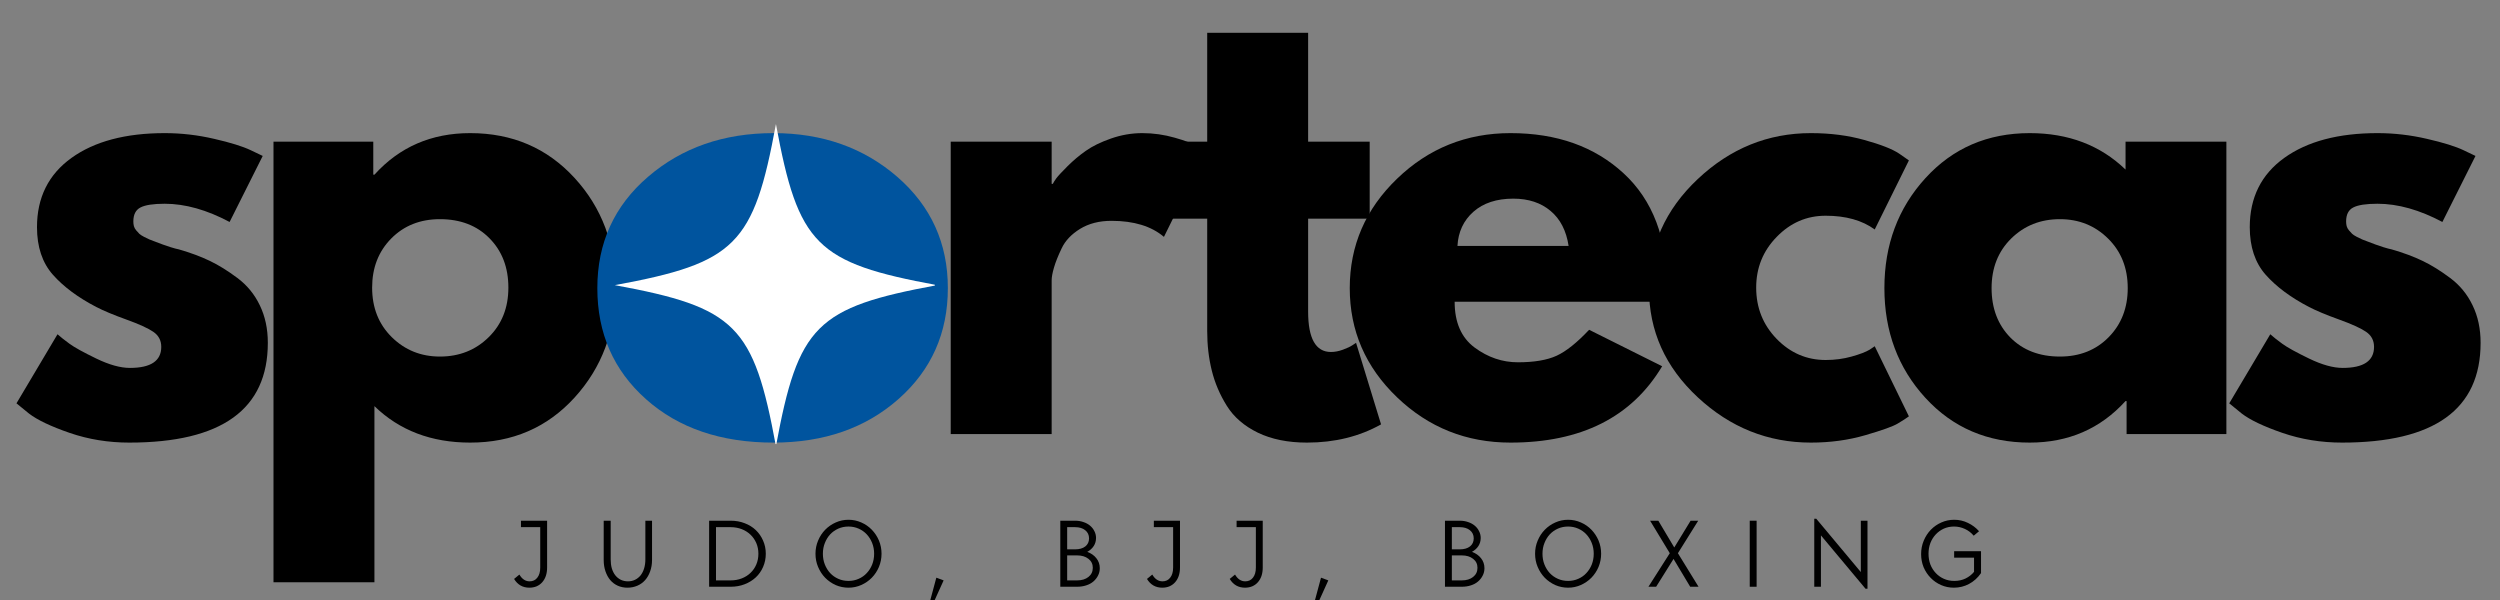 <svg xmlns="http://www.w3.org/2000/svg" xmlns:xlink="http://www.w3.org/1999/xlink" width="500" zoomAndPan="magnify" viewBox="0 0 375 90" height="120" preserveAspectRatio="xMidYMid meet" version="1.0"><rect x="0" y="0" width="375" height="90" fill="#808080" stroke="none"/><defs><g/><clipPath id="49ad4e607f"><path d="M 99.887 25.812 L 131.543 25.812 L 131.543 57.469 L 99.887 57.469 Z M 99.887 25.812 " clip-rule="nonzero"/></clipPath><clipPath id="65ce4af06c"><path d="M 115.715 25.812 C 106.973 25.812 99.887 32.898 99.887 41.641 C 99.887 50.379 106.973 57.469 115.715 57.469 C 124.457 57.469 131.543 50.379 131.543 41.641 C 131.543 32.898 124.457 25.812 115.715 25.812 Z M 115.715 25.812 " clip-rule="nonzero"/></clipPath><clipPath id="0908a22e5a"><path d="M 92.223 18.605 L 140.223 18.605 L 140.223 66.605 L 92.223 66.605 Z M 92.223 18.605 " clip-rule="nonzero"/></clipPath></defs><g fill="#000000" fill-opacity="1"><g transform="translate(0.502, 65.109)"><g><path d="M 24.203 -45.141 C 26.703 -45.141 29.176 -44.852 31.625 -44.281 C 34.082 -43.719 35.91 -43.148 37.109 -42.578 L 38.906 -41.719 L 33.938 -31.812 C 30.52 -33.633 27.273 -34.547 24.203 -34.547 C 22.484 -34.547 21.27 -34.359 20.562 -33.984 C 19.852 -33.617 19.5 -32.922 19.5 -31.891 C 19.5 -31.66 19.523 -31.43 19.578 -31.203 C 19.641 -30.973 19.754 -30.758 19.922 -30.562 C 20.086 -30.363 20.242 -30.191 20.391 -30.047 C 20.535 -29.91 20.773 -29.754 21.109 -29.578 C 21.453 -29.41 21.723 -29.281 21.922 -29.188 C 22.129 -29.102 22.457 -28.977 22.906 -28.812 C 23.363 -28.645 23.707 -28.516 23.938 -28.422 C 24.164 -28.336 24.551 -28.207 25.094 -28.031 C 25.633 -27.863 26.047 -27.754 26.328 -27.703 C 28.098 -27.191 29.641 -26.617 30.953 -25.984 C 32.266 -25.359 33.645 -24.504 35.094 -23.422 C 36.551 -22.336 37.676 -20.969 38.469 -19.312 C 39.27 -17.664 39.672 -15.789 39.672 -13.688 C 39.672 -3.707 32.742 1.281 18.891 1.281 C 15.754 1.281 12.773 0.797 9.953 -0.172 C 7.141 -1.141 5.102 -2.109 3.844 -3.078 L 1.969 -4.609 L 8.125 -14.969 C 8.582 -14.562 9.18 -14.086 9.922 -13.547 C 10.66 -13.004 12 -12.266 13.938 -11.328 C 15.875 -10.391 17.555 -9.922 18.984 -9.922 C 22.117 -9.922 23.688 -10.973 23.688 -13.078 C 23.688 -14.047 23.285 -14.801 22.484 -15.344 C 21.691 -15.883 20.336 -16.5 18.422 -17.188 C 16.516 -17.875 15.02 -18.5 13.938 -19.062 C 11.195 -20.488 9.031 -22.098 7.438 -23.891 C 5.844 -25.691 5.047 -28.07 5.047 -31.031 C 5.047 -35.477 6.77 -38.941 10.219 -41.422 C 13.664 -43.898 18.328 -45.141 24.203 -45.141 Z M 24.203 -45.141 "/></g></g></g><g fill="#000000" fill-opacity="1"><g transform="translate(35.898, 65.109)"><g><path d="M 50.281 -38.422 C 54.383 -33.953 56.438 -28.469 56.438 -21.969 C 56.438 -15.469 54.383 -9.969 50.281 -5.469 C 46.176 -0.969 40.957 1.281 34.625 1.281 C 28.812 1.281 24.023 -0.539 20.266 -4.188 L 20.266 22.234 L 5.125 22.234 L 5.125 -43.859 L 20.094 -43.859 L 20.094 -38.906 L 20.266 -38.906 C 24.023 -43.062 28.812 -45.141 34.625 -45.141 C 40.957 -45.141 46.176 -42.898 50.281 -38.422 Z M 37.406 -14.531 C 39.375 -16.469 40.359 -18.945 40.359 -21.969 C 40.359 -24.988 39.414 -27.453 37.531 -29.359 C 35.656 -31.273 33.176 -32.234 30.094 -32.234 C 27.133 -32.234 24.695 -31.266 22.781 -29.328 C 20.875 -27.391 19.922 -24.938 19.922 -21.969 C 19.922 -18.945 20.906 -16.469 22.875 -14.531 C 24.844 -12.594 27.25 -11.625 30.094 -11.625 C 33 -11.625 35.438 -12.594 37.406 -14.531 Z M 37.406 -14.531 "/></g></g></g><g fill="#00549e" fill-opacity="1"><g transform="translate(87.631, 65.109)"><g><path d="M 9.281 -5.219 C 4.406 -9.551 1.969 -15.109 1.969 -21.891 C 1.969 -28.672 4.504 -34.238 9.578 -38.594 C 14.648 -42.957 20.922 -45.141 28.391 -45.141 C 35.742 -45.141 41.941 -42.945 46.984 -38.562 C 52.023 -34.176 54.547 -28.617 54.547 -21.891 C 54.547 -15.16 52.078 -9.613 47.141 -5.25 C 42.211 -0.895 35.961 1.281 28.391 1.281 C 20.523 1.281 14.156 -0.883 9.281 -5.219 Z M 20.984 -29.328 C 19.023 -27.391 18.047 -24.91 18.047 -21.891 C 18.047 -18.867 18.984 -16.398 20.859 -14.484 C 22.742 -12.578 25.223 -11.625 28.297 -11.625 C 31.266 -11.625 33.703 -12.594 35.609 -14.531 C 37.516 -16.469 38.469 -18.922 38.469 -21.891 C 38.469 -24.91 37.484 -27.391 35.516 -29.328 C 33.555 -31.266 31.148 -32.234 28.297 -32.234 C 25.391 -32.234 22.953 -31.266 20.984 -29.328 Z M 20.984 -29.328 "/></g></g></g><g fill="#000000" fill-opacity="1"><g transform="translate(137.483, 65.109)"><g><path d="M 5.125 0 L 5.125 -43.859 L 20.266 -43.859 L 20.266 -37.531 L 20.438 -37.531 C 20.551 -37.758 20.734 -38.047 20.984 -38.391 C 21.242 -38.734 21.801 -39.332 22.656 -40.188 C 23.508 -41.039 24.422 -41.805 25.391 -42.484 C 26.359 -43.172 27.613 -43.785 29.156 -44.328 C 30.695 -44.867 32.266 -45.141 33.859 -45.141 C 35.516 -45.141 37.141 -44.91 38.734 -44.453 C 40.328 -44.004 41.492 -43.551 42.234 -43.094 L 43.438 -42.406 L 37.109 -29.578 C 35.223 -31.18 32.598 -31.984 29.234 -31.984 C 27.41 -31.984 25.844 -31.582 24.531 -30.781 C 23.227 -29.977 22.305 -29.004 21.766 -27.859 C 21.223 -26.723 20.836 -25.754 20.609 -24.953 C 20.379 -24.16 20.266 -23.535 20.266 -23.078 L 20.266 0 Z M 5.125 0 "/></g></g></g><g fill="#000000" fill-opacity="1"><g transform="translate(173.392, 65.109)"><g><path d="M 7.688 -43.859 L 7.688 -60.188 L 22.828 -60.188 L 22.828 -43.859 L 32.062 -43.859 L 32.062 -32.312 L 22.828 -32.312 L 22.828 -18.375 C 22.828 -14.332 23.969 -12.312 26.25 -12.312 C 26.82 -12.312 27.422 -12.426 28.047 -12.656 C 28.672 -12.883 29.156 -13.113 29.5 -13.344 L 30.016 -13.688 L 33.766 -1.453 C 30.523 0.367 26.82 1.281 22.656 1.281 C 19.801 1.281 17.348 0.785 15.297 -0.203 C 13.242 -1.203 11.691 -2.539 10.641 -4.219 C 9.586 -5.906 8.832 -7.676 8.375 -9.531 C 7.914 -11.383 7.688 -13.363 7.688 -15.469 L 7.688 -32.312 L 1.375 -32.312 L 1.375 -43.859 Z M 7.688 -43.859 "/></g></g></g><g fill="#000000" fill-opacity="1"><g transform="translate(200.494, 65.109)"><g><path d="M 49.5 -19.844 L 17.703 -19.844 C 17.703 -16.758 18.695 -14.473 20.688 -12.984 C 22.688 -11.504 24.852 -10.766 27.188 -10.766 C 29.633 -10.766 31.57 -11.094 33 -11.75 C 34.426 -12.406 36.051 -13.703 37.875 -15.641 L 48.828 -10.172 C 44.266 -2.535 36.68 1.281 26.078 1.281 C 19.461 1.281 13.789 -0.984 9.062 -5.516 C 4.332 -10.047 1.969 -15.504 1.969 -21.891 C 1.969 -28.273 4.332 -33.742 9.062 -38.297 C 13.789 -42.859 19.461 -45.141 26.078 -45.141 C 33.035 -45.141 38.691 -43.129 43.047 -39.109 C 47.41 -35.098 49.594 -29.359 49.594 -21.891 C 49.594 -20.859 49.562 -20.176 49.5 -19.844 Z M 18.125 -28.219 L 34.797 -28.219 C 34.453 -30.5 33.551 -32.25 32.094 -33.469 C 30.645 -34.695 28.781 -35.312 26.5 -35.312 C 24 -35.312 22.004 -34.656 20.516 -33.344 C 19.035 -32.031 18.238 -30.32 18.125 -28.219 Z M 18.125 -28.219 "/></g></g></g><g fill="#000000" fill-opacity="1"><g transform="translate(245.381, 65.109)"><g><path d="M 28.469 -32.75 C 25.625 -32.75 23.176 -31.691 21.125 -29.578 C 19.07 -27.473 18.047 -24.938 18.047 -21.969 C 18.047 -18.945 19.07 -16.379 21.125 -14.266 C 23.176 -12.16 25.625 -11.109 28.469 -11.109 C 29.844 -11.109 31.141 -11.281 32.359 -11.625 C 33.586 -11.969 34.488 -12.312 35.062 -12.656 L 35.828 -13.172 L 40.953 -2.656 C 40.555 -2.363 40 -2.004 39.281 -1.578 C 38.57 -1.148 36.945 -0.566 34.406 0.172 C 31.875 0.91 29.156 1.281 26.25 1.281 C 19.812 1.281 14.156 -0.984 9.281 -5.516 C 4.406 -10.047 1.969 -15.473 1.969 -21.797 C 1.969 -28.18 4.406 -33.664 9.281 -38.25 C 14.156 -42.844 19.812 -45.141 26.25 -45.141 C 29.156 -45.141 31.832 -44.797 34.281 -44.109 C 36.738 -43.43 38.477 -42.75 39.5 -42.062 L 40.953 -41.047 L 35.828 -30.688 C 33.941 -32.062 31.488 -32.75 28.469 -32.75 Z M 28.469 -32.75 "/></g></g></g><g fill="#000000" fill-opacity="1"><g transform="translate(280.691, 65.109)"><g><path d="M 8.125 -5.422 C 4.02 -9.898 1.969 -15.391 1.969 -21.891 C 1.969 -28.391 4.02 -33.891 8.125 -38.391 C 12.227 -42.891 17.441 -45.141 23.766 -45.141 C 29.578 -45.141 34.367 -43.316 38.141 -39.672 L 38.141 -43.859 L 53.266 -43.859 L 53.266 0 L 38.297 0 L 38.297 -4.953 L 38.141 -4.953 C 34.367 -0.797 29.578 1.281 23.766 1.281 C 17.441 1.281 12.227 -0.953 8.125 -5.422 Z M 20.984 -29.328 C 19.023 -27.391 18.047 -24.91 18.047 -21.891 C 18.047 -18.867 18.984 -16.398 20.859 -14.484 C 22.742 -12.578 25.223 -11.625 28.297 -11.625 C 31.266 -11.625 33.703 -12.594 35.609 -14.531 C 37.516 -16.469 38.469 -18.922 38.469 -21.891 C 38.469 -24.91 37.484 -27.391 35.516 -29.328 C 33.555 -31.266 31.148 -32.234 28.297 -32.234 C 25.391 -32.234 22.953 -31.266 20.984 -29.328 Z M 20.984 -29.328 "/></g></g></g><g fill="#000000" fill-opacity="1"><g transform="translate(332.418, 65.109)"><g><path d="M 24.203 -45.141 C 26.703 -45.141 29.176 -44.852 31.625 -44.281 C 34.082 -43.719 35.91 -43.148 37.109 -42.578 L 38.906 -41.719 L 33.938 -31.812 C 30.52 -33.633 27.273 -34.547 24.203 -34.547 C 22.484 -34.547 21.27 -34.359 20.562 -33.984 C 19.852 -33.617 19.5 -32.922 19.5 -31.891 C 19.5 -31.66 19.523 -31.43 19.578 -31.203 C 19.641 -30.973 19.754 -30.758 19.922 -30.562 C 20.086 -30.363 20.242 -30.191 20.391 -30.047 C 20.535 -29.91 20.773 -29.754 21.109 -29.578 C 21.453 -29.41 21.723 -29.281 21.922 -29.188 C 22.129 -29.102 22.457 -28.977 22.906 -28.812 C 23.363 -28.645 23.707 -28.516 23.938 -28.422 C 24.164 -28.336 24.551 -28.207 25.094 -28.031 C 25.633 -27.863 26.047 -27.754 26.328 -27.703 C 28.098 -27.191 29.641 -26.617 30.953 -25.984 C 32.266 -25.359 33.645 -24.504 35.094 -23.422 C 36.551 -22.336 37.676 -20.969 38.469 -19.312 C 39.27 -17.664 39.672 -15.789 39.672 -13.688 C 39.672 -3.707 32.742 1.281 18.891 1.281 C 15.754 1.281 12.773 0.797 9.953 -0.172 C 7.141 -1.141 5.102 -2.109 3.844 -3.078 L 1.969 -4.609 L 8.125 -14.969 C 8.582 -14.562 9.18 -14.086 9.922 -13.547 C 10.66 -13.004 12 -12.266 13.938 -11.328 C 15.875 -10.391 17.555 -9.922 18.984 -9.922 C 22.117 -9.922 23.688 -10.973 23.688 -13.078 C 23.688 -14.047 23.285 -14.801 22.484 -15.344 C 21.691 -15.883 20.336 -16.5 18.422 -17.188 C 16.516 -17.875 15.02 -18.5 13.938 -19.062 C 11.195 -20.488 9.031 -22.098 7.438 -23.891 C 5.844 -25.691 5.047 -28.07 5.047 -31.031 C 5.047 -35.477 6.77 -38.941 10.219 -41.422 C 13.664 -43.898 18.328 -45.141 24.203 -45.141 Z M 24.203 -45.141 "/></g></g></g><g clip-path="url(#49ad4e607f)"><g clip-path="url(#65ce4af06c)"><path fill="#00549e" d="M 99.887 25.812 L 131.543 25.812 L 131.543 57.469 L 99.887 57.469 Z M 99.887 25.812 " fill-opacity="1" fill-rule="nonzero"/></g></g><g clip-path="url(#0908a22e5a)"><path fill="#ffffff" d="M 140.559 42.773 C 122.434 46.109 119.73 48.812 116.391 66.941 C 113.055 48.812 110.352 46.109 92.223 42.773 C 110.352 39.434 113.055 36.73 116.391 18.605 C 119.73 36.73 122.434 39.434 140.559 42.773 Z M 140.559 42.773 " fill-opacity="1" fill-rule="nonzero"/></g><g fill="#000000" fill-opacity="1"><g transform="translate(76.894, 88.012)"><g><path d="M 2.516 0.141 C 1.516 0.141 0.75 -0.297 0.219 -1.172 L 1.016 -1.828 C 1.41 -1.148 1.922 -0.812 2.547 -0.812 C 3.035 -0.812 3.422 -0.992 3.703 -1.359 C 3.992 -1.723 4.141 -2.227 4.141 -2.875 L 4.141 -8.938 L 1.25 -8.938 L 1.25 -9.906 L 5.172 -9.906 L 5.172 -2.875 C 5.172 -2.414 5.109 -2 4.984 -1.625 C 4.859 -1.258 4.676 -0.941 4.438 -0.672 C 4.207 -0.41 3.926 -0.207 3.594 -0.062 C 3.27 0.07 2.91 0.141 2.516 0.141 Z M 2.516 0.141 "/></g></g></g><g fill="#000000" fill-opacity="1"><g transform="translate(89.305, 88.012)"><g><path d="M 4.812 0.141 C 4.281 0.141 3.797 0.039 3.359 -0.156 C 2.922 -0.352 2.547 -0.633 2.234 -1 C 1.93 -1.363 1.691 -1.801 1.516 -2.312 C 1.336 -2.832 1.25 -3.398 1.25 -4.016 L 1.25 -9.906 L 2.297 -9.906 L 2.297 -4.109 C 2.297 -3.617 2.352 -3.164 2.469 -2.75 C 2.594 -2.344 2.77 -1.992 3 -1.703 C 3.227 -1.422 3.5 -1.203 3.812 -1.047 C 4.133 -0.891 4.492 -0.812 4.891 -0.812 C 5.285 -0.812 5.641 -0.891 5.953 -1.047 C 6.273 -1.203 6.551 -1.422 6.781 -1.703 C 7.008 -1.992 7.188 -2.344 7.312 -2.75 C 7.438 -3.164 7.5 -3.617 7.5 -4.109 L 7.5 -9.906 L 8.5 -9.906 L 8.5 -4.016 C 8.5 -3.398 8.406 -2.832 8.219 -2.312 C 8.039 -1.801 7.789 -1.363 7.469 -1 C 7.145 -0.633 6.754 -0.352 6.297 -0.156 C 5.836 0.039 5.344 0.141 4.812 0.141 Z M 4.812 0.141 "/></g></g></g><g fill="#000000" fill-opacity="1"><g transform="translate(105.041, 88.012)"><g><path d="M 1.328 -9.906 L 4.562 -9.906 C 5.32 -9.906 6.02 -9.781 6.656 -9.531 C 7.301 -9.289 7.859 -8.945 8.328 -8.5 C 8.797 -8.051 9.16 -7.523 9.422 -6.922 C 9.691 -6.316 9.828 -5.66 9.828 -4.953 C 9.828 -4.242 9.691 -3.582 9.422 -2.969 C 9.16 -2.363 8.797 -1.844 8.328 -1.406 C 7.859 -0.969 7.301 -0.625 6.656 -0.375 C 6.02 -0.125 5.32 0 4.562 0 L 1.328 0 Z M 4.547 -0.953 C 5.148 -0.953 5.707 -1.051 6.219 -1.25 C 6.727 -1.445 7.164 -1.723 7.531 -2.078 C 7.906 -2.43 8.195 -2.852 8.406 -3.344 C 8.613 -3.832 8.719 -4.367 8.719 -4.953 C 8.719 -5.535 8.613 -6.066 8.406 -6.547 C 8.195 -7.035 7.906 -7.457 7.531 -7.812 C 7.164 -8.164 6.727 -8.441 6.219 -8.641 C 5.707 -8.836 5.148 -8.938 4.547 -8.938 L 2.359 -8.938 L 2.359 -0.953 Z M 4.547 -0.953 "/></g></g></g><g fill="#000000" fill-opacity="1"><g transform="translate(121.589, 88.012)"><g><path d="M 5.688 0.141 C 5.008 0.141 4.367 0.008 3.766 -0.25 C 3.172 -0.52 2.645 -0.883 2.188 -1.344 C 1.738 -1.812 1.383 -2.352 1.125 -2.969 C 0.863 -3.582 0.734 -4.242 0.734 -4.953 C 0.734 -5.648 0.863 -6.305 1.125 -6.922 C 1.383 -7.547 1.738 -8.086 2.188 -8.547 C 2.645 -9.016 3.172 -9.379 3.766 -9.641 C 4.367 -9.91 5.008 -10.047 5.688 -10.047 C 6.363 -10.047 7.004 -9.91 7.609 -9.641 C 8.211 -9.379 8.738 -9.016 9.188 -8.547 C 9.633 -8.086 9.988 -7.551 10.25 -6.938 C 10.508 -6.32 10.641 -5.66 10.641 -4.953 C 10.641 -4.254 10.508 -3.594 10.25 -2.969 C 9.988 -2.352 9.633 -1.816 9.188 -1.359 C 8.738 -0.898 8.211 -0.535 7.609 -0.266 C 7.004 0.004 6.363 0.141 5.688 0.141 Z M 5.688 -0.875 C 6.227 -0.875 6.734 -0.977 7.203 -1.188 C 7.68 -1.395 8.086 -1.68 8.422 -2.047 C 8.766 -2.41 9.035 -2.836 9.234 -3.328 C 9.43 -3.828 9.531 -4.367 9.531 -4.953 C 9.531 -5.535 9.43 -6.07 9.234 -6.562 C 9.035 -7.062 8.766 -7.492 8.422 -7.859 C 8.086 -8.223 7.68 -8.508 7.203 -8.719 C 6.734 -8.926 6.227 -9.031 5.688 -9.031 C 5.133 -9.031 4.625 -8.926 4.156 -8.719 C 3.688 -8.508 3.281 -8.223 2.938 -7.859 C 2.602 -7.492 2.336 -7.062 2.141 -6.562 C 1.941 -6.07 1.844 -5.535 1.844 -4.953 C 1.844 -4.367 1.941 -3.828 2.141 -3.328 C 2.336 -2.836 2.602 -2.41 2.938 -2.047 C 3.281 -1.68 3.688 -1.395 4.156 -1.188 C 4.625 -0.977 5.133 -0.875 5.688 -0.875 Z M 5.688 -0.875 "/></g></g></g><g fill="#000000" fill-opacity="1"><g transform="translate(138.949, 88.012)"><g><path d="M 0.594 2.016 L 1.5 -1.359 L 2.594 -0.953 L 1.156 2.219 Z M 0.594 2.016 "/></g></g></g><g fill="#000000" fill-opacity="1"><g transform="translate(148.481, 88.012)"><g/></g></g><g fill="#000000" fill-opacity="1"><g transform="translate(157.717, 88.012)"><g><path d="M 1.328 -9.906 L 3.547 -9.906 C 4.004 -9.906 4.422 -9.836 4.797 -9.703 C 5.18 -9.578 5.508 -9.398 5.781 -9.172 C 6.062 -8.941 6.281 -8.664 6.438 -8.344 C 6.602 -8.031 6.688 -7.688 6.688 -7.312 C 6.688 -6.863 6.57 -6.461 6.344 -6.109 C 6.113 -5.754 5.789 -5.461 5.375 -5.234 C 5.945 -5.023 6.398 -4.707 6.734 -4.281 C 7.078 -3.852 7.25 -3.352 7.25 -2.781 C 7.25 -2.375 7.16 -2.004 6.984 -1.672 C 6.816 -1.336 6.582 -1.039 6.281 -0.781 C 5.988 -0.531 5.629 -0.336 5.203 -0.203 C 4.785 -0.066 4.332 0 3.844 0 L 1.328 0 Z M 3.844 -0.953 C 4.551 -0.953 5.117 -1.125 5.547 -1.469 C 5.984 -1.812 6.203 -2.27 6.203 -2.844 C 6.203 -3.406 5.984 -3.852 5.547 -4.188 C 5.117 -4.531 4.551 -4.703 3.844 -4.703 L 2.359 -4.703 L 2.359 -0.953 Z M 3.547 -5.609 C 4.191 -5.609 4.703 -5.754 5.078 -6.047 C 5.453 -6.348 5.641 -6.75 5.641 -7.25 C 5.641 -7.77 5.445 -8.18 5.062 -8.484 C 4.688 -8.785 4.18 -8.938 3.547 -8.938 L 2.359 -8.938 L 2.359 -5.609 Z M 3.547 -5.609 "/></g></g></g><g fill="#000000" fill-opacity="1"><g transform="translate(171.827, 88.012)"><g><path d="M 2.516 0.141 C 1.516 0.141 0.75 -0.297 0.219 -1.172 L 1.016 -1.828 C 1.41 -1.148 1.922 -0.812 2.547 -0.812 C 3.035 -0.812 3.422 -0.992 3.703 -1.359 C 3.992 -1.723 4.141 -2.227 4.141 -2.875 L 4.141 -8.938 L 1.25 -8.938 L 1.25 -9.906 L 5.172 -9.906 L 5.172 -2.875 C 5.172 -2.414 5.109 -2 4.984 -1.625 C 4.859 -1.258 4.676 -0.941 4.438 -0.672 C 4.207 -0.41 3.926 -0.207 3.594 -0.062 C 3.27 0.07 2.91 0.141 2.516 0.141 Z M 2.516 0.141 "/></g></g></g><g fill="#000000" fill-opacity="1"><g transform="translate(184.239, 88.012)"><g><path d="M 2.516 0.141 C 1.516 0.141 0.75 -0.297 0.219 -1.172 L 1.016 -1.828 C 1.41 -1.148 1.922 -0.812 2.547 -0.812 C 3.035 -0.812 3.422 -0.992 3.703 -1.359 C 3.992 -1.723 4.141 -2.227 4.141 -2.875 L 4.141 -8.938 L 1.25 -8.938 L 1.25 -9.906 L 5.172 -9.906 L 5.172 -2.875 C 5.172 -2.414 5.109 -2 4.984 -1.625 C 4.859 -1.258 4.676 -0.941 4.438 -0.672 C 4.207 -0.41 3.926 -0.207 3.594 -0.062 C 3.27 0.07 2.91 0.141 2.516 0.141 Z M 2.516 0.141 "/></g></g></g><g fill="#000000" fill-opacity="1"><g transform="translate(196.651, 88.012)"><g><path d="M 0.594 2.016 L 1.5 -1.359 L 2.594 -0.953 L 1.156 2.219 Z M 0.594 2.016 "/></g></g></g><g fill="#000000" fill-opacity="1"><g transform="translate(206.182, 88.012)"><g/></g></g><g fill="#000000" fill-opacity="1"><g transform="translate(215.418, 88.012)"><g><path d="M 1.328 -9.906 L 3.547 -9.906 C 4.004 -9.906 4.422 -9.836 4.797 -9.703 C 5.18 -9.578 5.508 -9.398 5.781 -9.172 C 6.062 -8.941 6.281 -8.664 6.438 -8.344 C 6.602 -8.031 6.688 -7.688 6.688 -7.312 C 6.688 -6.863 6.57 -6.461 6.344 -6.109 C 6.113 -5.754 5.789 -5.461 5.375 -5.234 C 5.945 -5.023 6.398 -4.707 6.734 -4.281 C 7.078 -3.852 7.25 -3.352 7.25 -2.781 C 7.25 -2.375 7.16 -2.004 6.984 -1.672 C 6.816 -1.336 6.582 -1.039 6.281 -0.781 C 5.988 -0.531 5.629 -0.336 5.203 -0.203 C 4.785 -0.066 4.332 0 3.844 0 L 1.328 0 Z M 3.844 -0.953 C 4.551 -0.953 5.117 -1.125 5.547 -1.469 C 5.984 -1.812 6.203 -2.27 6.203 -2.844 C 6.203 -3.406 5.984 -3.852 5.547 -4.188 C 5.117 -4.531 4.551 -4.703 3.844 -4.703 L 2.359 -4.703 L 2.359 -0.953 Z M 3.547 -5.609 C 4.191 -5.609 4.703 -5.754 5.078 -6.047 C 5.453 -6.348 5.641 -6.75 5.641 -7.25 C 5.641 -7.77 5.445 -8.18 5.062 -8.484 C 4.688 -8.785 4.18 -8.938 3.547 -8.938 L 2.359 -8.938 L 2.359 -5.609 Z M 3.547 -5.609 "/></g></g></g><g fill="#000000" fill-opacity="1"><g transform="translate(229.529, 88.012)"><g><path d="M 5.688 0.141 C 5.008 0.141 4.367 0.008 3.766 -0.25 C 3.172 -0.52 2.645 -0.883 2.188 -1.344 C 1.738 -1.812 1.383 -2.352 1.125 -2.969 C 0.863 -3.582 0.734 -4.242 0.734 -4.953 C 0.734 -5.648 0.863 -6.305 1.125 -6.922 C 1.383 -7.547 1.738 -8.086 2.188 -8.547 C 2.645 -9.016 3.172 -9.379 3.766 -9.641 C 4.367 -9.91 5.008 -10.047 5.688 -10.047 C 6.363 -10.047 7.004 -9.91 7.609 -9.641 C 8.211 -9.379 8.738 -9.016 9.188 -8.547 C 9.633 -8.086 9.988 -7.551 10.25 -6.938 C 10.508 -6.32 10.641 -5.66 10.641 -4.953 C 10.641 -4.254 10.508 -3.594 10.25 -2.969 C 9.988 -2.352 9.633 -1.816 9.188 -1.359 C 8.738 -0.898 8.211 -0.535 7.609 -0.266 C 7.004 0.004 6.363 0.141 5.688 0.141 Z M 5.688 -0.875 C 6.227 -0.875 6.734 -0.977 7.203 -1.188 C 7.68 -1.395 8.086 -1.68 8.422 -2.047 C 8.766 -2.41 9.035 -2.836 9.234 -3.328 C 9.43 -3.828 9.531 -4.367 9.531 -4.953 C 9.531 -5.535 9.43 -6.07 9.234 -6.562 C 9.035 -7.062 8.766 -7.492 8.422 -7.859 C 8.086 -8.223 7.68 -8.508 7.203 -8.719 C 6.734 -8.926 6.227 -9.031 5.688 -9.031 C 5.133 -9.031 4.625 -8.926 4.156 -8.719 C 3.688 -8.508 3.281 -8.223 2.938 -7.859 C 2.602 -7.492 2.336 -7.062 2.141 -6.562 C 1.941 -6.07 1.844 -5.535 1.844 -4.953 C 1.844 -4.367 1.941 -3.828 2.141 -3.328 C 2.336 -2.836 2.602 -2.41 2.938 -2.047 C 3.281 -1.68 3.688 -1.395 4.156 -1.188 C 4.625 -0.977 5.133 -0.875 5.688 -0.875 Z M 5.688 -0.875 "/></g></g></g><g fill="#000000" fill-opacity="1"><g transform="translate(246.889, 88.012)"><g><path d="M 3.578 -5.031 L 0.625 -9.906 L 1.859 -9.906 L 4.25 -5.891 L 6.703 -9.906 L 7.844 -9.906 L 4.797 -5.031 L 7.891 0 L 6.641 0 L 4.141 -4.172 L 1.531 0 L 0.375 0 Z M 3.578 -5.031 "/></g></g></g><g fill="#000000" fill-opacity="1"><g transform="translate(261.133, 88.012)"><g><path d="M 1.328 -9.906 L 2.359 -9.906 L 2.359 0 L 1.328 0 Z M 1.328 -9.906 "/></g></g></g><g fill="#000000" fill-opacity="1"><g transform="translate(270.812, 88.012)"><g><path d="M 2.328 -7.703 L 2.328 0 L 1.328 0 L 1.328 -10.203 L 1.625 -10.203 L 8.312 -2.203 L 8.312 -9.906 L 9.312 -9.906 L 9.312 0.297 L 9.016 0.297 Z M 2.328 -7.703 "/></g></g></g><g fill="#000000" fill-opacity="1"><g transform="translate(287.434, 88.012)"><g><path d="M 5.641 0.141 C 4.961 0.141 4.328 0.008 3.734 -0.25 C 3.141 -0.508 2.617 -0.867 2.172 -1.328 C 1.723 -1.785 1.367 -2.316 1.109 -2.922 C 0.859 -3.535 0.734 -4.195 0.734 -4.906 C 0.734 -5.613 0.863 -6.281 1.125 -6.906 C 1.383 -7.531 1.738 -8.078 2.188 -8.547 C 2.645 -9.016 3.172 -9.379 3.766 -9.641 C 4.367 -9.91 5.008 -10.047 5.688 -10.047 C 6.426 -10.047 7.113 -9.891 7.75 -9.578 C 8.395 -9.273 8.953 -8.859 9.422 -8.328 L 8.625 -7.656 C 8.25 -8.102 7.805 -8.441 7.297 -8.672 C 6.785 -8.91 6.242 -9.031 5.672 -9.031 C 5.117 -9.031 4.609 -8.926 4.141 -8.719 C 3.68 -8.508 3.281 -8.223 2.938 -7.859 C 2.594 -7.492 2.32 -7.062 2.125 -6.562 C 1.938 -6.07 1.844 -5.535 1.844 -4.953 C 1.844 -4.367 1.938 -3.828 2.125 -3.328 C 2.32 -2.836 2.594 -2.41 2.938 -2.047 C 3.281 -1.68 3.688 -1.395 4.156 -1.188 C 4.633 -0.977 5.148 -0.875 5.703 -0.875 C 6.328 -0.875 6.891 -0.992 7.391 -1.234 C 7.898 -1.484 8.328 -1.816 8.672 -2.234 L 8.672 -4.359 L 5.688 -4.359 L 5.688 -5.328 L 9.719 -5.328 L 9.719 -2.047 C 9.227 -1.336 8.629 -0.797 7.922 -0.422 C 7.223 -0.047 6.461 0.141 5.641 0.141 Z M 5.641 0.141 "/></g></g></g></svg>